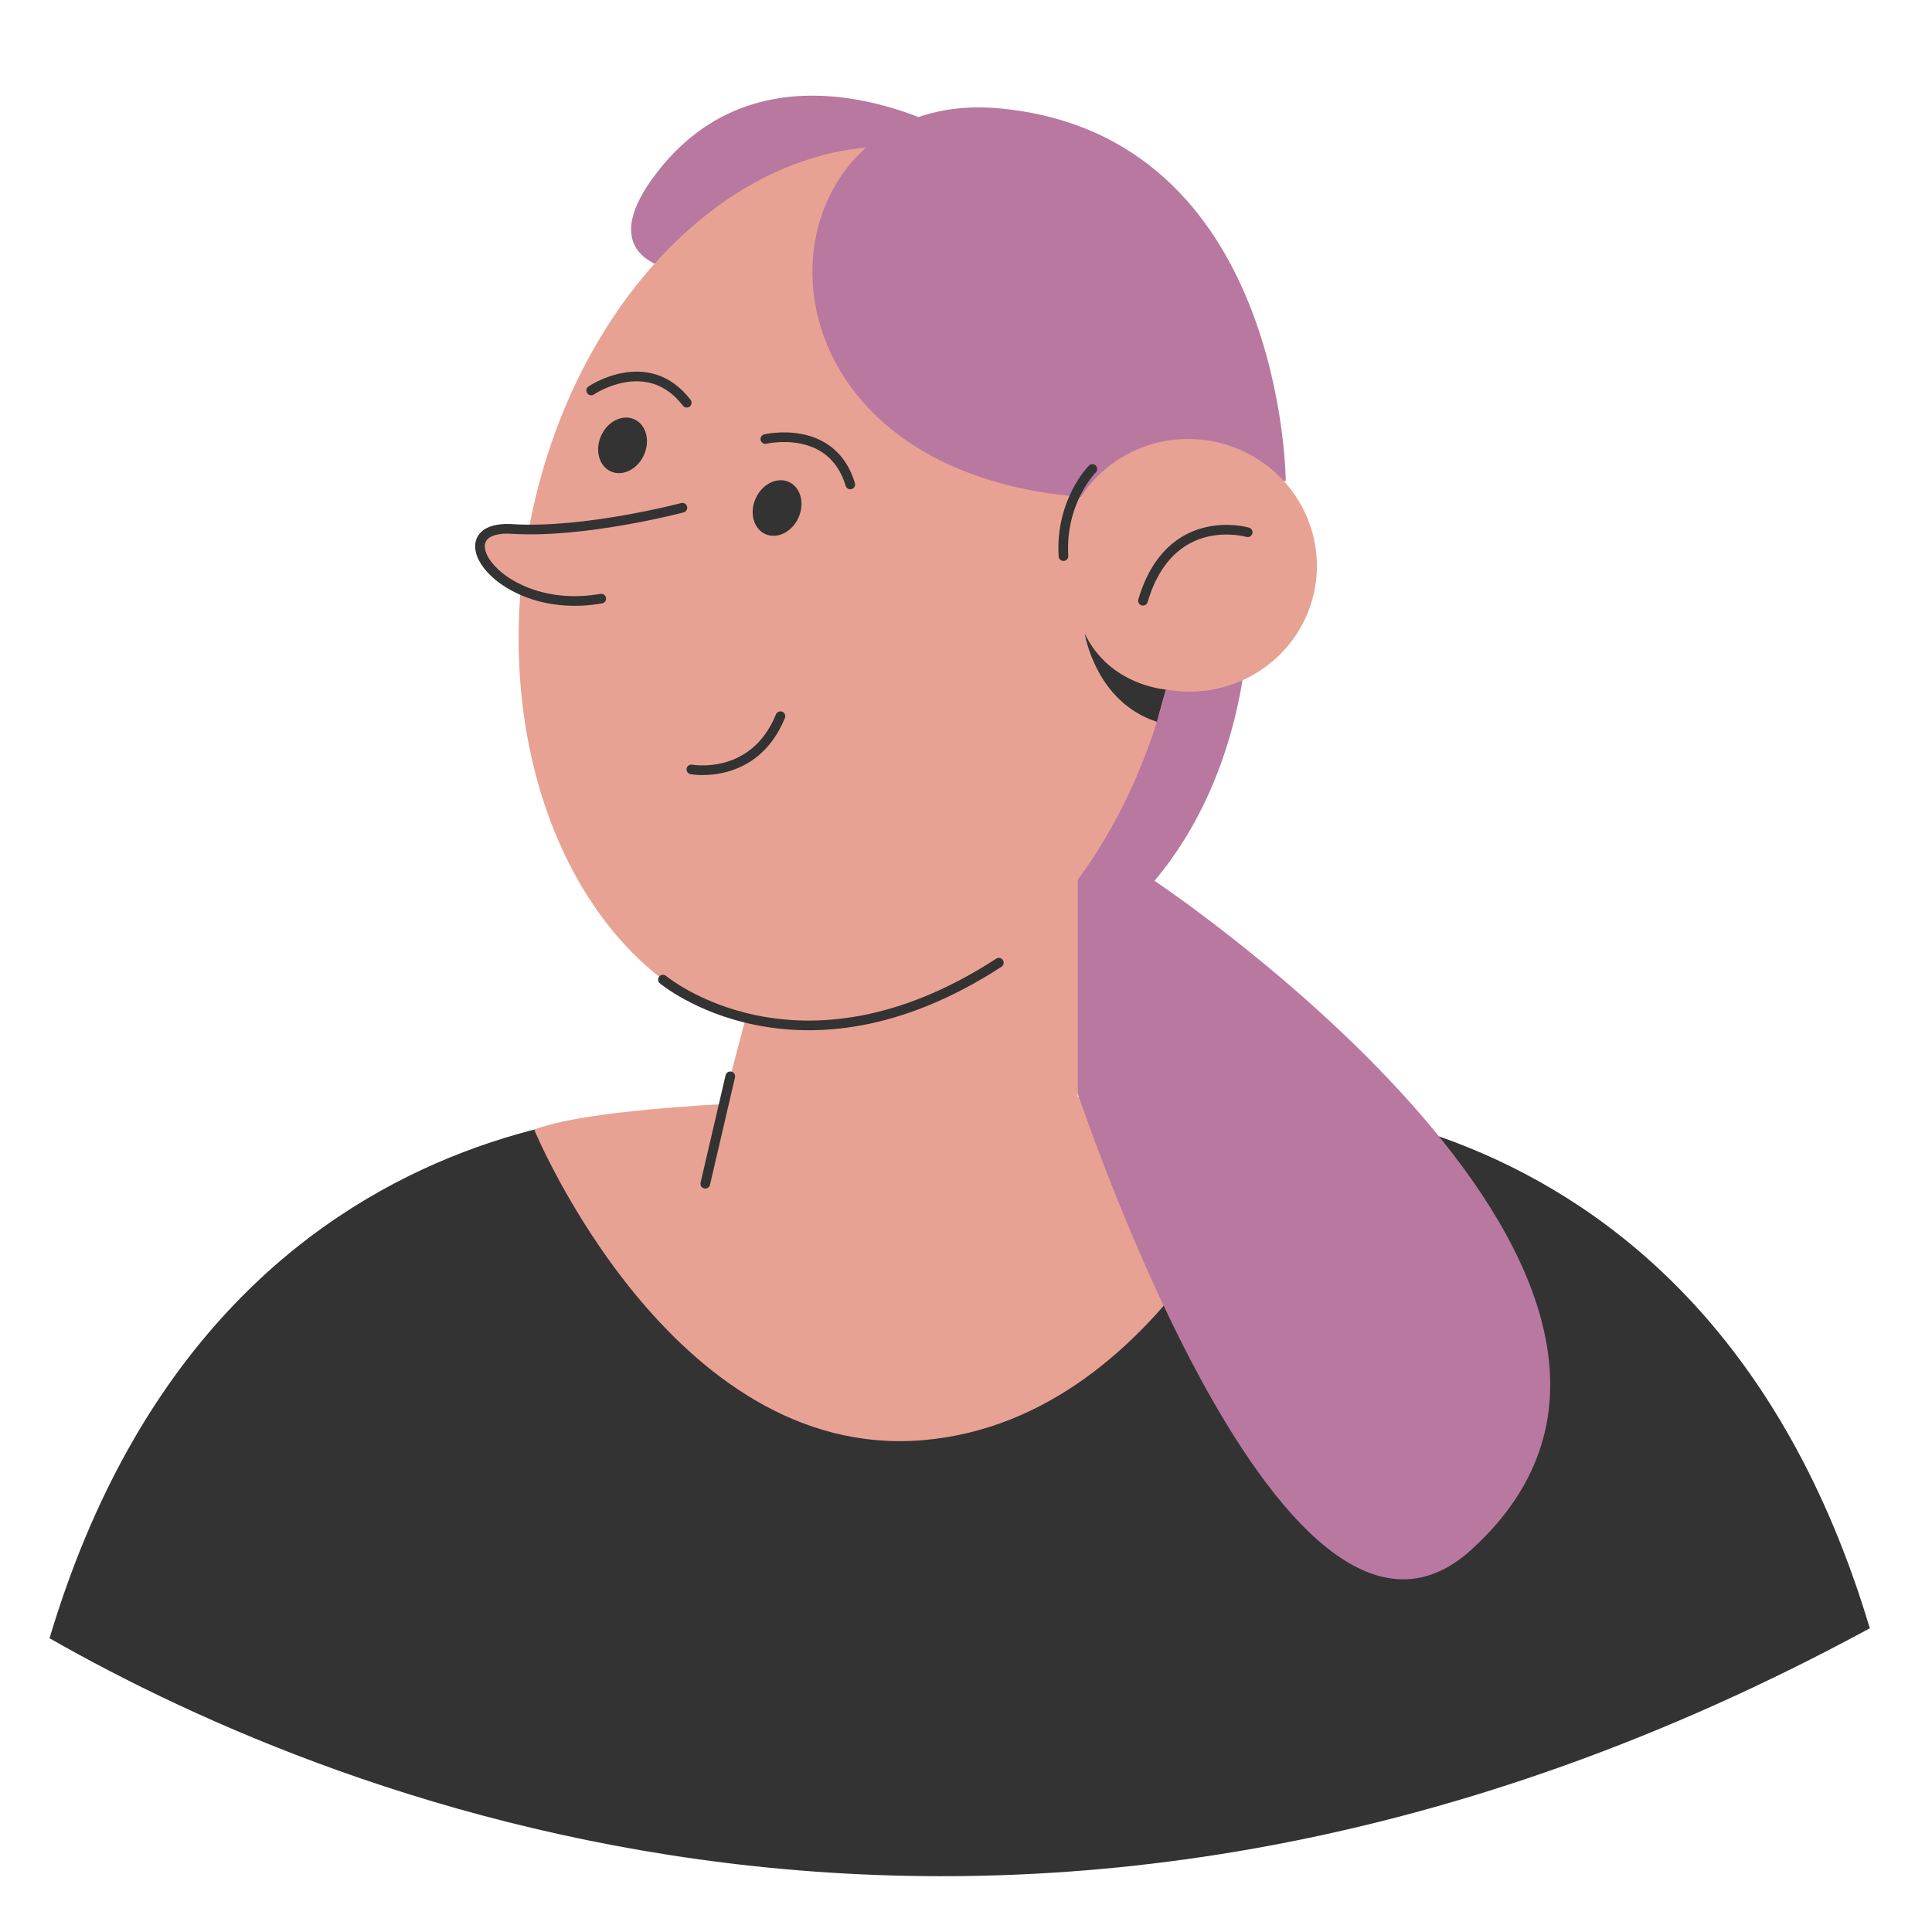 <?xml version="1.0" encoding="UTF-8"?> <svg xmlns="http://www.w3.org/2000/svg" width="200" height="200" viewBox="0 0 200 200" fill="none"> <path d="M193.56 168.56C106.88 215.58 35.45 186.9 5.13 169.59C22.97 109.75 74.68 114.91 74.68 114.91L74.89 114.95L75.28 114.94L124.02 113.93C124.02 113.94 175.71 108.76 193.56 168.56Z" fill="#333333"></path> <path d="M55.3 116.94C55.3 116.94 69.45 151.24 95.47 149.09C121.49 146.94 133.09 113.83 133.09 113.83C133.09 113.83 67.89 112.11 55.3 116.94Z" fill="#E8A294"></path> <path d="M129.16 64.94C129.16 64.94 129.16 79.74 119.51 91.18C119.51 91.18 182.44 133.05 152.31 160.43C132.34 178.58 110.51 110.09 110.51 110.09L105.16 76.94L129.16 64.94Z" fill="#B9789F"></path> <path d="M111.57 87.39V114.31C111.57 114.31 92.93 130.3 74.67 114.92L79.28 97.52L111.57 87.39Z" fill="#E8A294"></path> <path d="M98.66 13.77C98.66 13.77 79.12 2.48 67.54 18.48C55.96 34.48 93.45 29.44 98.66 13.77Z" fill="#B9789F"></path> <path d="M121.639 67.189C126.268 42.108 115.042 19.011 96.566 15.601C78.089 12.191 59.358 29.759 54.729 54.84C50.099 79.921 61.325 103.018 79.802 106.428C98.279 109.838 117.01 92.27 121.639 67.189Z" fill="#E8A294"></path> <path d="M133.1 49.77C133.1 49.77 132.93 13.97 103.47 11.22C74.01 8.47 73.91 62.16 133.1 49.77Z" fill="#B9789F"></path> <path d="M136.111 60.926C137.421 53.828 132.645 46.996 125.443 45.666C118.242 44.337 111.342 49.014 110.031 56.113C108.721 63.211 113.497 70.043 120.699 71.373C127.901 72.702 134.801 68.025 136.111 60.926Z" fill="#E8A294"></path> <path d="M66.659 47.103C67.333 45.614 66.888 43.958 65.665 43.405C64.443 42.852 62.905 43.611 62.231 45.1C61.557 46.59 62.002 48.245 63.225 48.798C64.448 49.352 65.985 48.593 66.659 47.103Z" fill="#333333"></path> <path d="M82.657 53.592C83.331 52.102 82.886 50.446 81.663 49.893C80.441 49.34 78.903 50.099 78.229 51.588C77.555 53.078 78 54.734 79.223 55.287C80.446 55.84 81.983 55.081 82.657 53.592Z" fill="#333333"></path> <path d="M71.57 79.65C71.57 79.65 78.05 80.85 80.79 74.14" stroke="#333333" stroke-miterlimit="10" stroke-linecap="round" stroke-linejoin="round"></path> <path d="M129.16 55.1C129.16 55.1 121.11 52.73 118.32 62.19" stroke="#333333" stroke-miterlimit="10" stroke-linecap="round" stroke-linejoin="round"></path> <path d="M61.2 40.42C61.2 40.42 67.05 36.43 71.09 41.69" stroke="#333333" stroke-miterlimit="10" stroke-linecap="round" stroke-linejoin="round"></path> <path d="M79.23 45.45C79.23 45.45 86.12 43.81 88.02 50.15" stroke="#333333" stroke-miterlimit="10" stroke-linecap="round" stroke-linejoin="round"></path> <path d="M70.64 52.56C70.64 52.56 60.54 55.23 53.03 54.76C45.52 54.29 51.56 63.84 62.24 61.97" fill="#E8A294"></path> <path d="M70.64 52.56C70.64 52.56 60.54 55.23 53.03 54.76C45.52 54.29 51.56 63.84 62.24 61.97" stroke="#333333" stroke-miterlimit="10" stroke-linecap="round" stroke-linejoin="round"></path> <path d="M120.69 71.38C120.69 71.38 114.88 70.99 112.29 65.59C112.29 65.59 113.4 72.67 119.76 74.72L120.69 71.38Z" fill="#333333"></path> <path d="M113.08 48.55C113.08 48.55 109.74 51.91 110.09 57.57" stroke="#333333" stroke-miterlimit="10" stroke-linecap="round" stroke-linejoin="round"></path> <path d="M68.63 101.41C68.63 101.41 82.62 113.16 103.4 99.66" stroke="#333333" stroke-miterlimit="10" stroke-linecap="round" stroke-linejoin="round"></path> <path d="M75.6 111.42L73.01 122.54" stroke="#333333" stroke-miterlimit="10" stroke-linecap="round" stroke-linejoin="round"></path> </svg> 